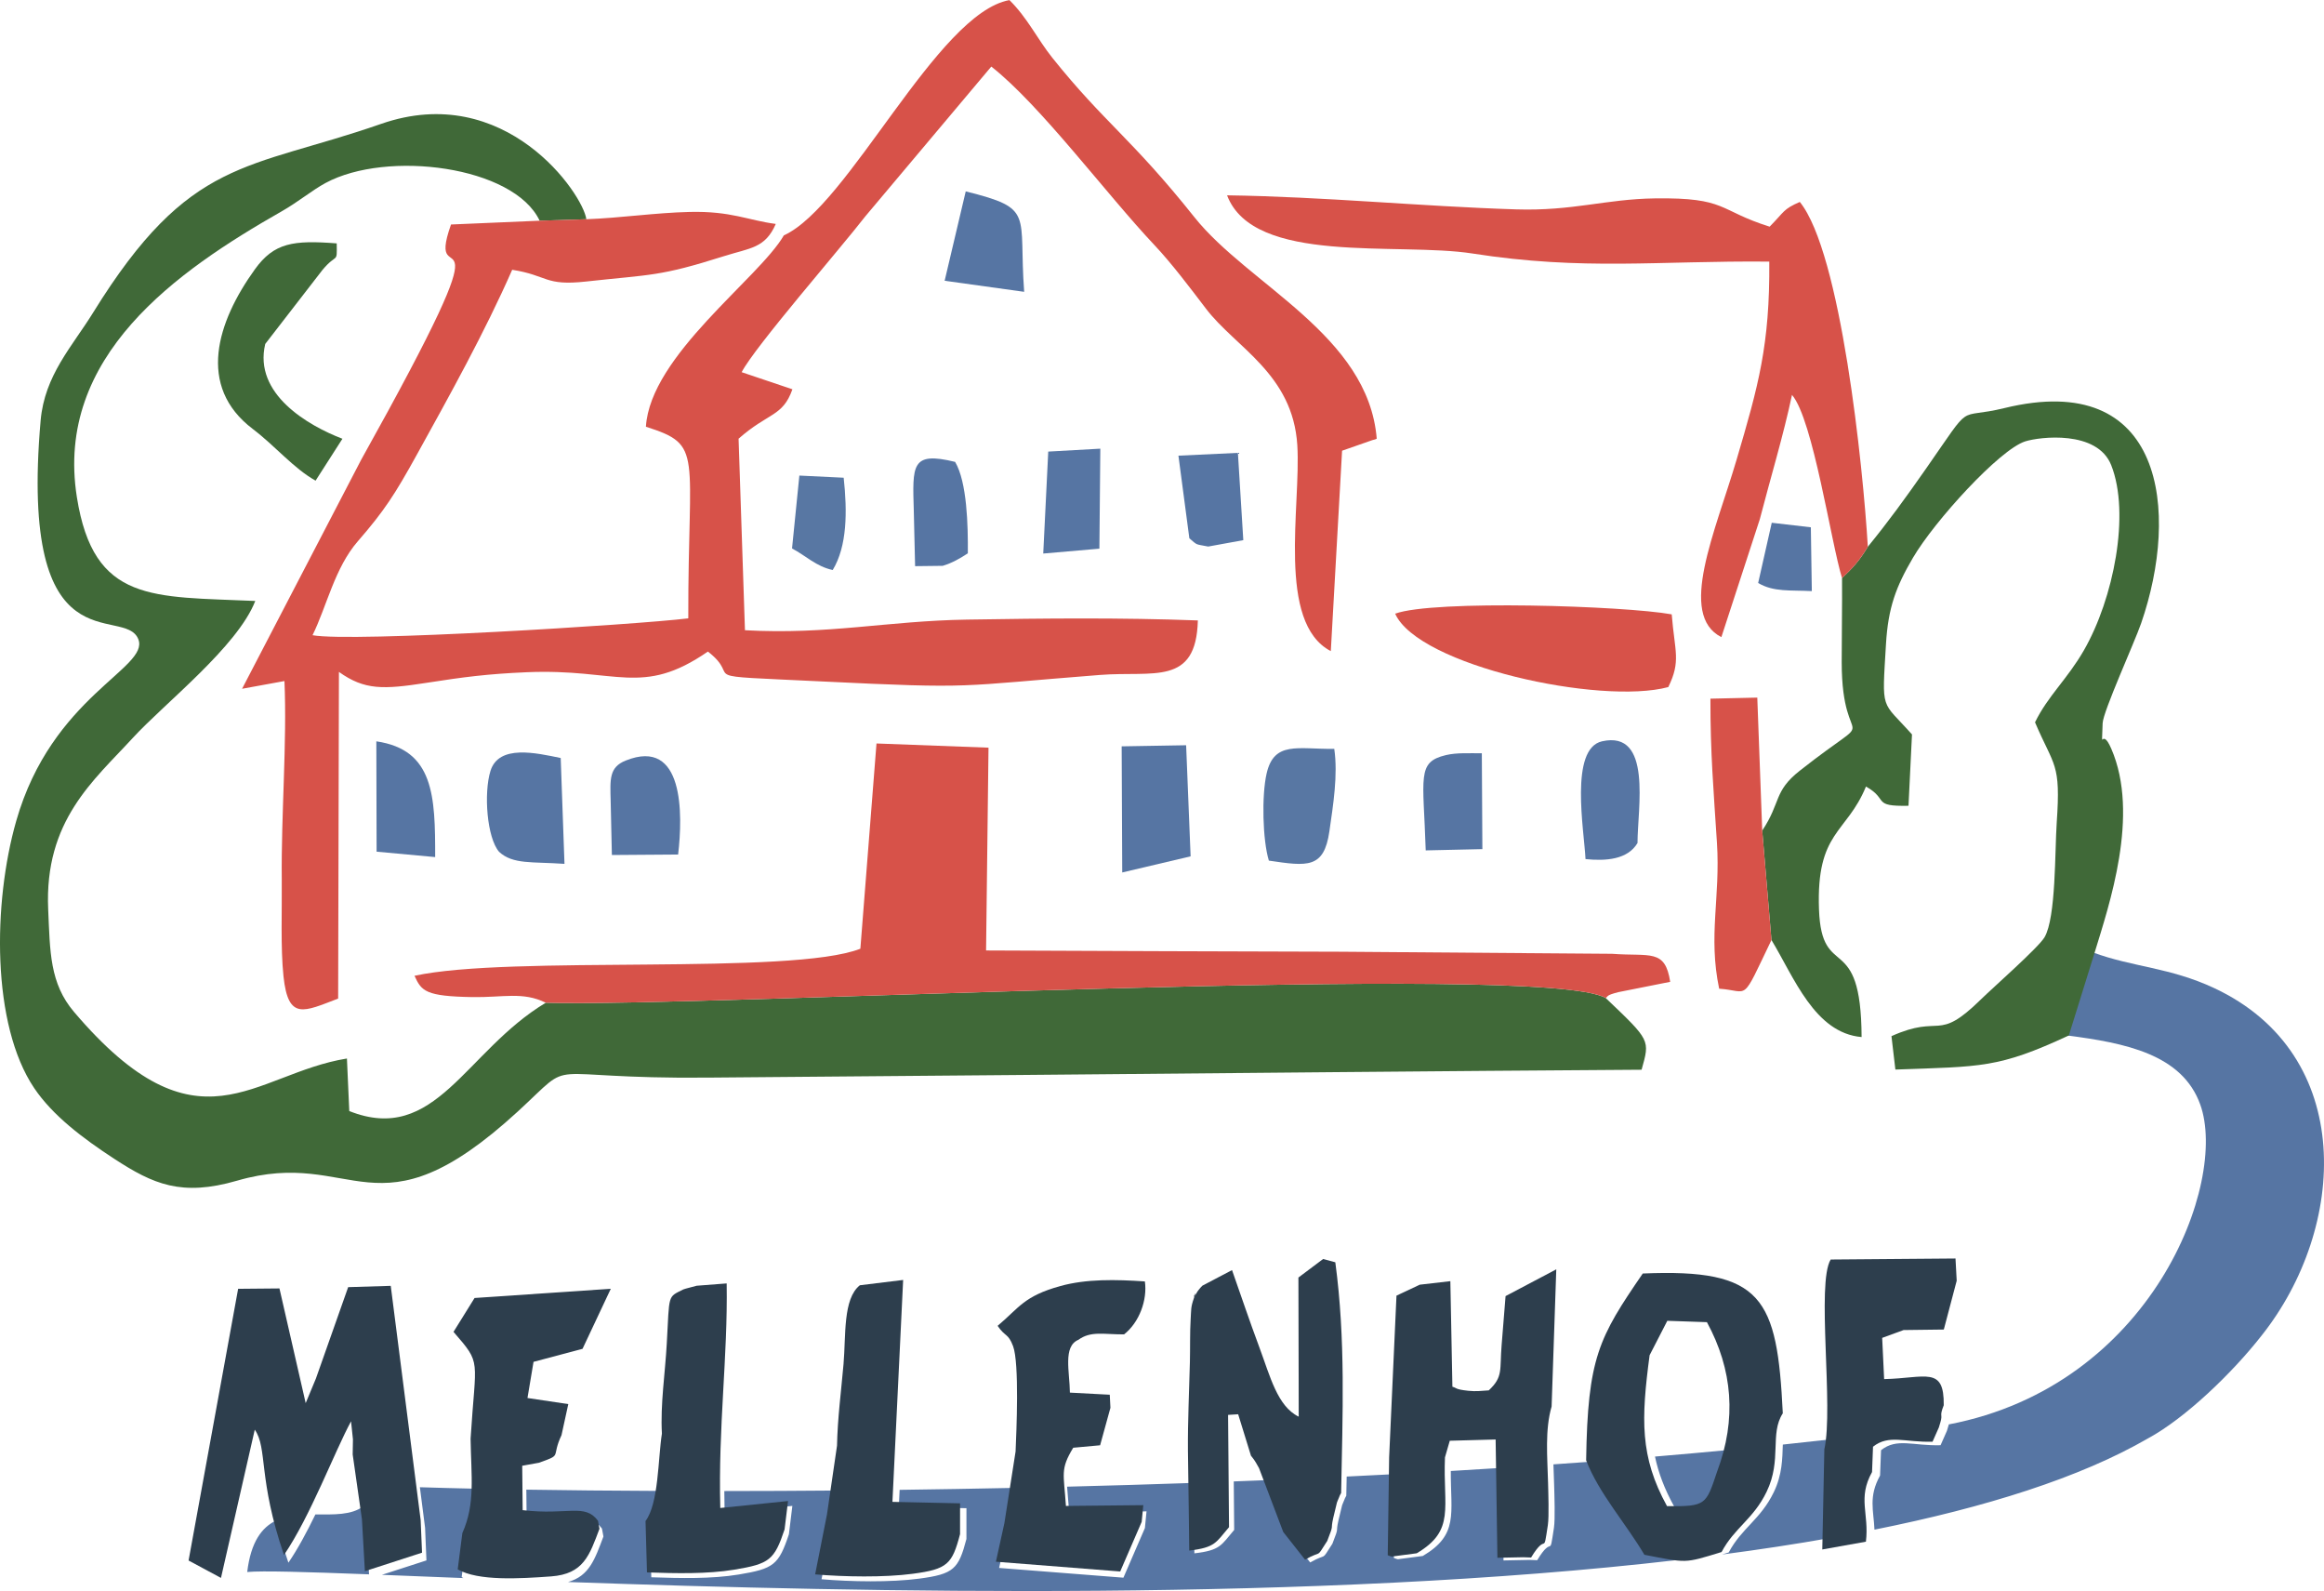 <?xml version="1.0" encoding="UTF-8"?>
<!DOCTYPE svg PUBLIC "-//W3C//DTD SVG 1.1//EN" "http://www.w3.org/Graphics/SVG/1.1/DTD/svg11.dtd">
<!-- Creator: CorelDRAW -->
<svg xmlns="http://www.w3.org/2000/svg" xml:space="preserve" width="1556px" height="1065px" version="1.1" style="shape-rendering:geometricPrecision; text-rendering:geometricPrecision; image-rendering:optimizeQuality; fill-rule:evenodd; clip-rule:evenodd"
viewBox="0 0 1602.54 1096.73"
 xmlns:xlink="http://www.w3.org/1999/xlink"
 xmlns:xodm="http://www.corel.com/coreldraw/odm/2003">
 <defs>
  <style type="text/css">
   <![CDATA[
    .fil4 {fill:#2D3E4D}
    .fil0 {fill:#406938}
    .fil2 {fill:#5675A3}
    .fil3 {fill:#5877A3}
    .fil1 {fill:#D75249}
   ]]>
  </style>
 </defs>
 <g id="Ebene_x0020_1">
  <path class="fil0" d="M1107.26 687.95c-43.12,-25.3 -622.81,6.49 -730.92,3.24 -55.56,33.32 -75.91,98.35 -135.49,74.67l-1.62 -36.23c-65.02,10.51 -102.38,68.68 -188.13,-32.04 -16.89,-19.83 -16.56,-41.58 -17.87,-70.68 -2.75,-61.34 31.44,-88.94 58.11,-118.03 22.03,-24.04 72.35,-63.06 84.69,-94.66 -70.76,-3.21 -111.44,1.69 -123.02,-71.57 -15.38,-97.18 69,-155.89 141.07,-196.94 11.57,-6.58 21.04,-14.57 30.41,-19.63 42.37,-22.89 129.83,-11.7 147.63,26l32.2 -1.01c-2.21,-17.19 -55.68,-95.63 -141.58,-65.72 -92.25,32.13 -131.89,22.33 -198.53,130.09 -14.35,23.21 -33.45,43.12 -36.19,74.37 -15.17,173.41 57.83,126.48 67.37,150.8 7.85,19.98 -59.6,39.04 -84.22,125.34 -16.09,56.4 -17.11,140.27 12.42,184.09 12.69,18.82 33.33,34.49 55.34,48.83 26.64,17.34 46.18,26.11 84.58,14.97 81.31,-23.58 95.12,42.62 193.53,-47.66 42,-38.54 11.1,-22.28 131,-23.38 72.14,-0.66 144.27,-1.2 216.41,-1.82 142.37,-1.24 285.04,-2.69 427.53,-3.61 5.76,-20.68 6.23,-19.9 -24.72,-49.42z"/>
  <path class="fil1" d="M540.51 162.2c-17.06,29.56 -92.13,82.81 -95.11,131.92 40.14,12.8 28.97,16.81 29.22,132.09 -36.25,4.43 -232.15,16.6 -259.1,11.62 9.81,-19.94 15.29,-46.44 31.23,-64.76 18.21,-20.94 25.55,-32.3 40.52,-59.38 22.76,-41.16 46.94,-84.6 65.92,-127.77 24.8,3.88 22.22,11.27 50.97,8.09 45.3,-5 50.2,-3.27 95.29,-17.55 17.86,-5.66 28.2,-5.34 35.5,-22.15 -19.33,-2.53 -30.67,-8.94 -59.38,-8.27 -23.82,0.56 -47.36,4.14 -71.25,5.03l-32.2 1.01 -61.11 2.62c-19.47,54.74 47.61,-34.19 -62.01,162.29l-82.07 157.77 29.23 -5.33c1.83,42.3 -2.33,92.2 -1.86,136.62 0.22,20.44 -0.88,47.28 1.19,66.91 3.24,30.77 14.08,24.34 37.69,15.37l0.54 -225.2c17.69,12.62 30.51,12.18 60.48,7.52 25.68,-4 41.8,-6.12 69.02,-7.3 62.46,-2.7 79.32,17.2 124.93,-14.25 25.58,19.9 -15.19,16.05 78.87,20.61 106.76,5.19 91.15,3.35 191.5,-4.49 36.81,-2.88 66.32,7.88 67.48,-37.58 -54.46,-1.99 -104.72,-1.43 -159.08,-0.57 -55.3,0.87 -95.39,10.53 -153.22,7.33l-4.4 -132.04c20.63,-18.19 30.41,-15.06 37.13,-34.06l-35.01 -11.79c9.23,-17.69 67.57,-84.57 85.39,-107.56l86.76 -103.12c33.95,26.66 79.51,88.14 112.56,123.14 11.6,12.3 24.26,29.03 35.42,43.7 20.43,26.86 59.96,44.93 63.03,94.2 2.61,42.01 -14.44,122.35 23.1,141.93l7.77 -138.15 20.98 -7.33c0.63,-0.2 2.08,-0.4 2.92,-0.98 -5.82,-71.39 -88.38,-105.85 -125.64,-152.57 -43.74,-54.87 -61.96,-64.94 -98.03,-109.96 -10.25,-12.79 -17.14,-27.55 -29.62,-39.81 -49.92,9.06 -110.79,141.98 -155.55,162.2z"/>
  <path class="fil2" d="M1425.38 713.75c40.01,5.16 79.41,12.88 91.86,47.71 19.26,53.83 -33.46,193.67 -173.37,220.4l-0.04 0.01c-0.09,0.36 -0.2,0.75 -0.33,1.18 -0.31,1.02 -0.64,2.25 -0.99,3.28l-4.37 9.89c-19.21,0.52 -30.13,-5.23 -41.05,3.44l-0.67 17.47c-8.11,14.62 -4.43,24.04 -3.86,37.3 76.57,-15.34 141.79,-35.81 188.61,-62.91 25.41,-13.7 57.95,-44.82 78.35,-70.9 58.91,-74.09 65.66,-193.56 -32.79,-239.57 -30.52,-14.27 -56.23,-14.41 -83.52,-24.55l-17.83 57.25zm-160.48 278.14c-11.73,1.34 -23.58,2.63 -35.53,3.88 -0.35,9.71 -0.34,20.61 -6.23,32.81 -9.14,18.89 -22.22,24.81 -31.08,41.56l-4.64 1.42c25.8,-3.38 50.83,-7.18 74.9,-11.44l1.21 -58.66c0.61,-2.73 1.05,-5.95 1.37,-9.57zm-71.1 7.44c-17.36,1.65 -34.9,3.23 -52.58,4.71 2.36,11.25 6.54,22.35 13.23,34.46 26.91,0.31 26.88,-0.88 34.55,-23.85 1.93,-5.14 3.53,-10.25 4.8,-15.32zm-94.92 8.08c-9.21,0.69 -18.45,1.36 -27.7,2.01 0.16,4.86 0.38,9.73 0.5,14.53 0.17,6.72 0.76,23.28 -0.14,29.18 -3.42,22.5 -0.41,3.91 -11.54,22.35l-5.37 -0.19 -17.87 0.36 -0.96 -63.84c-11.78,0.76 -23.57,1.48 -35.38,2.17 -0.15,29.58 5.54,43.93 -19.31,58.58l-17.17 2.25c-0.57,-0.09 -1.92,-0.48 -2.8,-0.9l0.82 -57.78c-11.12,0.59 -22.24,1.15 -33.34,1.68 -0.09,4.39 -0.18,8.8 -0.27,13.23 -0.67,0.99 -1.21,2.42 -1.52,3.24 -0.29,0.83 -1.03,2.28 -1.36,3.31l-2.55 10.57c-2.14,9.53 0.88,3.07 -4.14,15.95 -8.42,13.02 -2.8,5.77 -15.31,12.92l-15.04 -19.08 -14.3 -37.7c-7.81,0.32 -15.6,0.63 -23.38,0.92l0.29 33.44c-9.01,10.52 -9.36,14.03 -27.44,16.14l-0.24 -20.73 -0.38 -27.83c-29.47,1.03 -58.59,1.89 -87.15,2.6 0.25,4.37 0.89,9.78 1.41,17.55l53.36 -0.53 -1.12 11.5 -14.81 34.22 -85.71 -6.72 5.84 -26.61 4.47 -28.57c-26.96,0.57 -53.33,1.01 -78.91,1.35l-0.57 11.65 46.64 1.01 -0.01 21.22c-5.43,20.75 -8.7,24.15 -32.55,27.33 -19.68,2.63 -47.52,2.13 -67.37,0.41l8.15 -41.31 2.9 -19.85c-27.19,0.23 -53.3,0.35 -78.09,0.36 0.01,4.95 0.08,9.95 0.21,15.04l46.71 -4.8 -2.38 19.57c-7.05,21.09 -10.4,23.74 -34.63,27.74 -18.67,3.08 -40.2,2.58 -60.26,1.9l-0.99 -35.43c3.99,-5.25 6.13,-14.23 7.51,-24.09 -34.44,-0.13 -65.6,-0.46 -92.69,-0.88l0.2 19.47c31.06,3.67 42.82,-4.96 51.94,7.33l1.02 5.49c-5.89,15.63 -9.69,27.23 -24.43,31.37 206.16,7.31 516.08,13.78 764.9,-15.16 -4.43,-0.71 -9.98,-1.83 -17.73,-3.31 -12.35,-21.02 -31.27,-42.28 -39.96,-64.63zm-770.88 18.79c-14.68,-0.32 -27.57,-0.67 -38.46,-1.02l3.58 27.97 0.94 22.48 -30.73 9.94c16.92,0.66 35.76,1.42 56.24,2.23 -0.42,-0.21 -0.83,-0.43 -1.22,-0.65l3.19 -25.03c5.33,-11.87 6.49,-23.28 6.46,-35.92zm-77.42 12.1c-8.29,6.26 -20.57,5.66 -33.09,5.64 -5.93,12.18 -12.21,23.91 -18.62,33.26 -3.78,-11 -6.46,-20.62 -8.43,-29.09 -9.83,4.7 -17.46,14.61 -19.97,35.52 10.28,-0.97 40.04,-0.08 84,1.6l-1.85 -32.69 -2.04 -14.24z"/>
  <path class="fil0" d="M1287.98 376.87c-5.86,9.83 -11.07,15.32 -17.78,21.56 0.14,19.29 -0.24,38.68 -0.23,58 0.05,66.7 29.46,28.84 -28.89,74.79 -18.25,14.38 -12.82,21.69 -25.92,41.31l6.37 75.41c15.55,25.59 29.72,64.1 62.16,66.91 -0.34,-74.59 -27.55,-37.69 -29.38,-87.93 -1.98,-54.08 18.97,-52.06 32.39,-84.77 15.99,8.95 3.78,13.78 29.33,13.26l2.41 -49.18c-21.46,-24.09 -20.72,-14.85 -17.94,-62.21 1.49,-25.34 6.96,-39.7 18.58,-59.53 14.88,-25.41 59.83,-74.72 77.45,-80.29 9.9,-3.13 49.63,-7.99 59.29,16.41 13.26,33.53 1.61,92.03 -18.82,127.59 -11.47,19.95 -24.9,31.53 -33.72,49.67 13.24,31.04 17.83,27.66 14.97,69.01 -1.34,19.32 -0.44,65.53 -8.39,79.13 -4.18,7.16 -35.59,34.73 -44.15,43.12 -30.36,29.75 -26.77,9.51 -61.42,25.09l2.7 23.03c59.55,-2.16 70.75,-0.83 119.61,-23.5l17.82 -57.25c9.85,-32.39 31.32,-94.85 11.41,-140.51 -7.17,-16.44 -6.6,5.43 -5.93,-17.43 0.23,-8.02 21.89,-55.47 26.57,-69 26.66,-77.01 16.07,-175.28 -94.33,-148.3 -34.11,8.34 -20.63,-6.07 -53.96,41.65 -14.41,20.63 -25.96,36.52 -40.2,53.96z"/>
  <path class="fil1" d="M376.34 691.19c108.11,3.25 687.8,-28.54 730.92,-3.24 1.79,-1.33 0.25,-1.89 8.57,-4.04l35.87 -7.14c-3.5,-23.02 -13.84,-17.33 -40.09,-19.32l-186.73 -1.43c-81.63,-0.26 -163.28,-0.45 -244.92,-0.87l1.68 -139.8 -77.24 -2.89 -11.12 141.49c-47.46,18.62 -241.54,4.25 -307.45,18.66 4.8,10.66 7.81,14.12 39.79,14.68 21.21,0.37 34.92,-3.94 50.72,3.9z"/>
  <path class="fil1" d="M1270.2 398.43c6.71,-6.24 11.92,-11.73 17.78,-21.56 -3.26,-55.21 -18.58,-202.92 -46.91,-237.73 -11.71,5.15 -10.35,6.5 -20.8,17.05 -35.84,-11.25 -29.17,-20.17 -79.11,-19.49 -34,0.47 -56.59,8.8 -95.62,7.58 -66.36,-2.08 -133.09,-8.78 -199.4,-9.69 18.34,48.3 117.77,32.06 169.24,40.11 76.55,11.96 128.2,4.86 204.65,5.58 0.44,57.5 -7.52,85.62 -22.57,136.64 -14.63,49.62 -40.74,106.88 -10.47,122.23l26.52 -81.32c7.2,-27.83 16.21,-57.52 22.18,-85.66 14.54,16.92 27.01,102.36 34.51,126.26z"/>
  <path class="fil1" d="M962.05 422.98c15.93,35.85 141.59,63.18 188.34,50.6 8.84,-18.06 4.44,-24.26 2.36,-50.13 -32.36,-5.87 -164.17,-10.17 -190.7,-0.47z"/>
  <path class="fil1" d="M1221.53 647.94l-6.37 -75.41 -3.4 -91.69 -32.32 0.74c-0.08,37.31 2.21,63.63 4.51,99.43 2.43,37.67 -6.16,63.86 1.52,100.5 21.3,1.43 14.73,10.82 36.06,-33.57z"/>
  <path class="fil0" d="M217.61 331.29l18.51 -28.88c-23.4,-8.99 -61.49,-30.74 -53.22,-65.37l39.42 -50.96c10.19,-12.28 10.08,-3.72 9.87,-18.36 -29.88,-2.3 -43.18,-0.54 -56.44,17.89 -26.06,36.17 -40.31,80.59 -1.46,110.04 15.67,11.88 28.02,27.07 43.32,35.64z"/>
  <polygon class="fil2" points="773.85,601.38 821,590.27 817.91,513.68 773.46,514.44 "/>
  <path class="fil2" d="M344.15 587.15c9.56,8.84 22.77,6.71 45.1,8.3l-2.61 -72.97c-16.85,-3.45 -42.72,-9.57 -48.44,8.92 -4.72,15.26 -2.46,46.03 5.95,55.75z"/>
  <path class="fil3" d="M874.96 593.22c26.68,3.94 38.02,5.61 41.74,-20.24 2.61,-18.18 5.97,-38.88 3.36,-56.8 -25.31,0.27 -41.49,-5.52 -46.65,16.97 -3.51,15.34 -2.76,45.99 1.55,60.07z"/>
  <path class="fil2" d="M421.09 551.96l0.84 37.39 45.68 -0.33c3.27,-27.7 4.18,-81 -36.2,-64.76 -11.4,4.59 -10.72,12.82 -10.32,27.7z"/>
  <path class="fil2" d="M1093.31 592.17c13.98,1.4 29,0.42 35.86,-11.09 -0.05,-23.55 10.48,-77.95 -24.47,-70.11 -22.63,5.08 -12.32,61.51 -11.39,81.2z"/>
  <path class="fil2" d="M651.39 193.49l54.84 7.62c-4.03,-54.34 7.59,-57.29 -40.3,-69.24l-14.54 61.62z"/>
  <path class="fil2" d="M259.69 587.05l40.39 3.73c0.04,-41.95 -0.79,-73.98 -40.57,-79.8l0.18 76.07z"/>
  <polygon class="fil2" points="719.38,381.53 758.1,378.17 758.74,309.23 722.83,311.24 "/>
  <path class="fil2" d="M983.12 586.17l39.07 -0.88 -0.38 -66.09c-8.52,0.07 -17.25,-0.5 -24.74,1.27 -20.34,4.82 -15.55,14.96 -13.95,65.7z"/>
  <path class="fil2" d="M630.12 352.26l0.9 37.97 19.03 -0.23c6.49,-1.92 12.16,-5.23 17.33,-8.62 0.17,-19.24 -0.54,-49.13 -8.77,-63.03 -30.45,-7.43 -29.41,2.22 -28.49,33.91z"/>
  <path class="fil2" d="M820.13 371.02c6.02,5.13 3.77,3.84 13,5.69l24.2 -4.41 -3.72 -60.17 -41.01 1.93 7.53 56.96z"/>
  <path class="fil3" d="M546.16 378.03c9.5,4.97 16.6,12.42 28.05,14.85 9.99,-16.45 10.09,-40.26 7.56,-63.62l-30.56 -1.48 -5.05 50.25z"/>
  <path class="fil2" d="M1212.36 401.83c10.78,6.39 22.31,4.81 37,5.6l-0.67 -43.99 -26.96 -3.13 -9.37 41.52z"/>
  <path class="fil4" d="M217.86 950.2l-7.07 17 -18.09 -79.06 -28.49 0.26 -34.17 187.3 22.34 12 23.3 -102.2c8.94,12.77 2.14,33.97 20.15,86.38 18,-26.27 34.94,-71.33 46.24,-92.14l1.31 12.46 -0.18 10.41 6.37 44.61 2.04 35.84 39.41 -12.76 -0.95 -22.47 -20.63 -161.47 -29.36 0.9 -22.22 62.94z"/>
  <path class="fil4" d="M1184.06 1014.36c-7.67,22.97 -7.63,24.16 -34.54,23.86 -18.85,-34.13 -17.81,-60.21 -12.02,-104.04l12.21 -23.73 27.32 0.94c17.74,32.65 20.6,66.87 7.03,102.97zm-90.32 -7.77c8.59,22.55 27.72,43.98 40.17,65.16 29.56,5.64 27.02,6.15 53.22,-1.9 8.86,-16.75 21.94,-22.67 31.07,-41.56 10.67,-22.07 1.97,-39.9 11.15,-54.07 -3.88,-79.75 -13.81,-99.89 -96.56,-96.37 -30.4,44.27 -37.96,58.13 -39.05,128.74z"/>
  <path class="fil4" d="M1026.6 958.41c-5.23,0.33 -8.66,0.86 -14.15,0.28 -9.3,-1 -7.66,-1.9 -10.93,-2.79l-1.41 -72.77 -21.1 2.43 -16.05 7.55 -5.06 111.39 -0.97 67.57c0.89,0.42 2.23,0.81 2.8,0.9l17.18 -2.25c26.87,-15.85 18.03,-31.33 19.48,-66.11l3.32 -11.47 31.62 -0.87 1.22 81.54 17.88 -0.36 5.36 0.19c11.14,-18.44 8.13,0.15 11.55,-22.35 0.9,-5.9 0.3,-22.45 0.14,-29.18 -0.46,-17.82 -2.23,-36.48 2.45,-52.59l3.22 -94.54 -34.97 18.45c-0.88,11.63 -1.79,22.4 -2.72,33.77 -1.41,17.18 1.19,21.81 -8.86,31.21z"/>
  <path class="fil4" d="M895.5 947.16l0.04 29.38c-14.75,-7.17 -19.71,-27.92 -27.13,-47.78 -6.82,-18.29 -12.42,-34.99 -18.85,-53.26l-20.43 10.73c-0.58,0.63 -1.48,1.5 -1.74,1.89 -0.27,0.4 -1.31,1.53 -1.61,2.05 -5.9,10.24 0.91,-5.03 -2.61,4.97 -2.12,6.06 -1.72,7.59 -2.14,14.22 -0.57,9.04 -0.29,20.18 -0.52,29.51 -0.49,20.28 -1.52,40.63 -1.36,60.9l0.66 48.35 0.24 20.73c18.08,-2.11 18.42,-5.62 27.44,-16.14l-0.66 -77.39 6.96 -0.44 8.82 28.56c1.81,2.54 1.85,1.78 5.56,8.56l16.71 44.05 15.04 19.07c12.51,-7.14 6.89,0.11 15.3,-12.91 5.03,-12.88 2,-6.42 4.15,-15.95l2.55 -10.57c0.33,-1.03 1.06,-2.48 1.36,-3.31 0.3,-0.82 0.85,-2.25 1.52,-3.24 1.02,-54.61 3.14,-105.64 -4.01,-159.02l-8.41 -2.27 -17.04 12.78 0.16 66.53z"/>
  <path class="fil4" d="M324.5 991.67c0.37,25.95 3.4,44.87 -5.68,65.11l-3.2 25.03c14.25,8.11 42.42,6.45 64.42,4.84 22.37,-1.65 26.41,-14.45 33.33,-32.85l-1.02 -5.49c-9.12,-12.29 -20.88,-3.66 -51.94,-7.33l-0.31 -30.6 11.52 -2.07c16.72,-5.93 8.13,-3.21 15.58,-19.05l4.67 -21.39 -28.14 -4.2 4.17 -24.92 33.79 -8.98 19.49 -41.4 -93.95 6.36 -14.51 23.35c19.62,22.66 15.3,17.41 11.78,73.59z"/>
  <path class="fil4" d="M700.31 1000.51l-7.72 49.42 -5.85 26.6 85.71 6.73 14.81 -34.22 1.12 -11.5 -53.36 0.53c-1.49,-22.4 -4.05,-25.16 5.03,-40.11l18.54 -1.7 7.12 -25.84 -0.46 -9.01 -27.49 -1.45c-0.15,-14.37 -4.91,-31.85 5.85,-36.4 8.55,-6.22 17.14,-3.72 31.5,-3.74 10.58,-8.29 16.16,-23.83 14.36,-36.51 -20.12,-1.37 -40.29,-1.79 -58.22,3.16 -25.4,7 -28.54,15.1 -43.33,27.45 5.25,7.8 7.22,4.9 10.66,14.01 4.41,11.7 2.3,59.36 1.73,72.58z"/>
  <path class="fil4" d="M1258 999.05l-1.42 69.04 30.08 -5.37c2.35,-19.6 -5.89,-29.76 4.23,-48l0.67 -17.46c10.92,-8.67 21.84,-2.92 41.04,-3.45l4.38 -9.88c0.34,-1.03 0.68,-2.27 0.98,-3.28 1.96,-6.54 -0.97,-3.43 2.37,-11.98 0.37,-27.24 -12.54,-18.65 -41.1,-18.02l-1.35 -28.42 14.76 -5.4 27.74 -0.35 8.89 -33.66 -0.83 -15.31 -86.07 0.71c-9.95,16.29 2.11,101.76 -4.37,130.83z"/>
  <path class="fil4" d="M577.18 996.51l-6.93 47.43 -8.16 41.31c19.86,1.72 47.7,2.21 67.37,-0.42 23.86,-3.18 27.12,-6.58 32.56,-27.33l0.01 -21.22 -46.64 -1.01 7.39 -152.98 -29.85 3.66c-11.8,9.37 -9.56,34.79 -11.26,54.33 -1.63,18.65 -4.13,37.61 -4.49,56.23z"/>
  <path class="fil4" d="M456.43 988.21c-2.69,16.96 -2.21,48.29 -11.3,60.26l1 35.43c20.05,0.68 41.58,1.18 60.26,-1.9 24.23,-4 27.57,-6.65 34.62,-27.74l2.39 -19.57 -46.72 4.8c-1.47,-56.44 5.2,-103.61 4.41,-154.81l-20.69 1.6c-1.32,0.44 -8.3,2.08 -9.28,2.57 -10.94,5.56 -9.43,2.74 -11.34,37.35 -1.12,20.43 -4.48,41.76 -3.35,62.01z"/>
 </g>
</svg>
